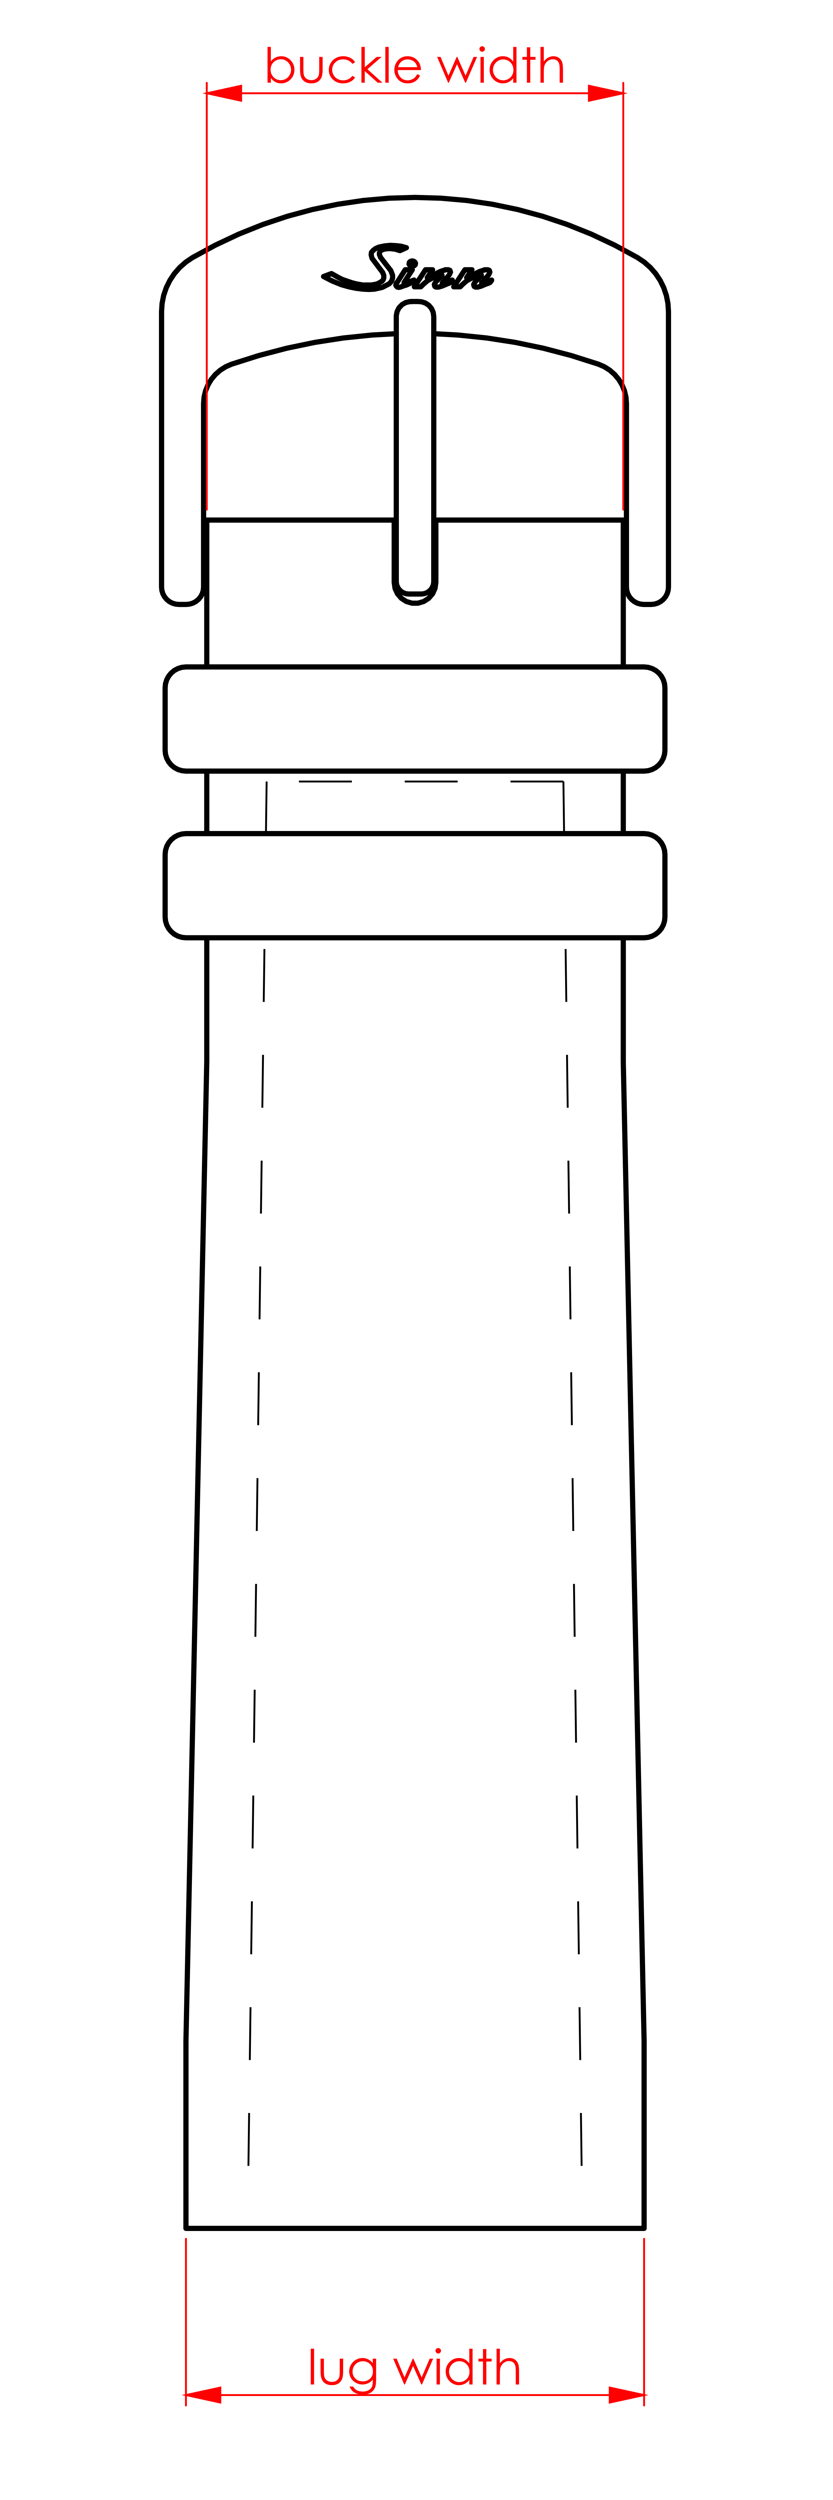 <?xml version="1.0" encoding="UTF-8"?>
<!DOCTYPE svg PUBLIC "-//W3C//DTD SVG 1.1//EN" "http://www.w3.org/Graphics/SVG/1.1/DTD/svg11.dtd">
<!-- Creator: CorelDRAW -->
<svg xmlns="http://www.w3.org/2000/svg" xml:space="preserve" width="80mm" height="240mm" version="1.1" style="shape-rendering:geometricPrecision; text-rendering:geometricPrecision; image-rendering:optimizeQuality; fill-rule:evenodd; clip-rule:evenodd"
viewBox="0 0 8000 24000"
 xmlns:xlink="http://www.w3.org/1999/xlink"
 xmlns:xodm="http://www.corel.com/coreldraw/odm/2003">
 <defs>
  <style type="text/css">
   <![CDATA[
    .str1 {stroke:red;stroke-width:17.99;stroke-miterlimit:10}
    .str3 {stroke:red;stroke-width:17.99;stroke-linecap:round;stroke-linejoin:round;stroke-miterlimit:10}
    .str0 {stroke:black;stroke-width:49.99;stroke-linecap:round;stroke-linejoin:round;stroke-miterlimit:10}
    .str2 {stroke:black;stroke-width:17.99;stroke-miterlimit:10;stroke-dasharray:507.96 507.96}
    .fil0 {fill:none;fill-rule:nonzero}
    .fil1 {fill:red;fill-rule:nonzero}
   ]]>
  </style>
 </defs>
 <g id="Ebene_x0020_1">
  <path class="fil0 str0" d="M4020.71 2894.54l-69.82 0m0.95 1.2l-17.56 -0.32 -38.14 9.25 -34.39 19.29 -30.24 31.58 -17.78 35.38 -7.44 36.26 -0.5 12.46m360.01 0l-5.6 -41.21 -15.77 -36.19 -25.33 -30.59 -34.22 -22.89 -35.95 -11.64 -29 -1.91m-214.14 2687.43l2.3 23.42 6.84 22.51 11.08 20.74 14.92 18.17 18.2 14.92 20.75 11.11 22.51 6.81 23.38 2.33m0 0l120.02 0m0 0l23.42 -2.33 22.51 -6.81 20.74 -11.11 18.17 -14.92 14.93 -18.17 11.11 -20.74 6.81 -22.51 2.32 -23.42m2220 1019.98l-3.85 -39.01 -11.39 -37.5 -18.49 -34.58 -24.87 -30.3 -30.3 -24.87 -34.57 -18.49 -37.54 -11.39 -39.02 -3.85m200.03 199.99l0 600.01m-200.03 200.02l39.02 -3.84 37.54 -11.4 34.57 -18.48 30.3 -24.87 24.87 -30.31 18.49 -34.57 11.39 -37.54 3.85 -39.01m-200.03 200.02l-4399.98 0m-199.99 -200.02l3.84 39.01 11.36 37.54 18.49 34.57 24.87 30.31 30.3 24.87 34.61 18.48 37.5 11.4 39.02 3.84m-199.99 -200.02l0 -600.01m199.99 -199.99l-39.02 3.85 -37.5 11.39 -34.61 18.49 -30.3 24.87 -24.87 30.3 -18.49 34.58 -11.36 37.5 -3.84 39.01m199.99 -199.99l4399.98 0m-4599.97 2400.02l3.84 39.02 11.36 37.5 18.49 34.57 24.87 30.3 30.3 24.88 34.61 18.48 37.5 11.4 39.02 3.84m-199.99 -199.99l0 -600m4800 0l0 600m-200.03 199.99l39.02 -3.84 37.54 -11.4 34.57 -18.48 30.3 -24.88 24.87 -30.3 18.49 -34.57 11.39 -37.5 3.85 -39.02m-200.03 199.99l-4399.98 0m4600.01 -799.99l-3.85 -39.02 -11.39 -37.54 -18.49 -34.57 -24.87 -30.3 -30.3 -24.87 -34.57 -18.49 -37.54 -11.39 -39.02 -3.85m-4399.98 0l4399.98 0m-4399.98 0l-39.02 3.85 -37.5 11.39 -34.61 18.49 -30.3 24.87 -24.87 30.3 -18.49 34.57 -11.36 37.54 -3.84 39.02m2600.01 -2860.01l0 -68.3 0 -65.65 0 -60.5 0 -53.06 0 -43.49 0 -32.35 0 -19.94 0 -6.7m0 0l1799.98 0m0 0l0 6.7 0 19.94 0 32.35 0 43.49 0 53.06 0 60.5 0 65.65 0 68.3m-4000.01 -349.99l1800.01 0m0 0l0 6.7 0 19.94 0 32.35 0 43.49 0 53.06 0 60.5 0 65.65 0 68.3m-1800.01 0l0 -68.3 0 -65.65 0 -60.5 0 -53.06 0 -43.49 0 -32.35 0 -19.94 0 -6.7m2200.03 599.97l-8.12 56.37 -23.63 51.79 -37.29 43.01 -47.91 30.76 -54.61 16.05 -56.94 0 -54.61 -16.05 -47.87 -30.76 -37.29 -43.01 -23.63 -51.79 -8.12 -56.37m2399.98 14000.02l-199.98 -9400.01m199.98 10850l0 -1449.99m-4399.98 0l0 1449.99m199.99 -10850l-199.99 9400.01m2000 -14000.02l0 -249.98m400.02 0l0 249.98m-2200.03 -249.98l0 1059.99m0 1000.02l0 599.97m0 1000.02l0 1189.99m4000.01 0l0 -1189.99m0 -1000.02l0 -599.97m0 -1000.02l0 -1059.99m199.98 16049.98l-4399.98 0m0 0l0 -6.7 0 -19.94 0 -32.34 0 -43.5 0 -53.06 0 -60.5 0 -65.65 0 -68.3m4399.98 0l0 68.3 0 65.65 0 60.5 0 53.06 0 43.5 0 32.34 0 19.94 0 6.7m-2019.97 -18352.1l0 86.75 0 93.94 0 98.29 0 99.76 0 98.32 0 93.91 0 86.75 0 77.01m-360.01 0l0 -77.01 0 -86.75 0 -93.91 0 -98.32 0 -99.76 0 -98.29 0 -93.94 0 -86.75m0 1614.35l0 -879.62m360.01 0l0 879.62m-360.01 -1614.35l0 -0.11 0 -0.1 0 -0.14 0 -0.11 0 -0.1 0 -0.11 0 -0.11 0 -0.1m360.01 0l0 0.1 0 0.11 0 0.11 0 0.1 0 0.11 0 0.14 0 0.1 0 0.11m-360.01 2542.12l0 -0.43 0 -11.11 0 -25.58 0 -38.34 0 -48.54 0 -55.57 0 -58.91 0 -58.35 0 -53.94m360.01 0l0 53.94 0 58.35 0 58.91 0 55.57 0 48.54 0 38.34 0 25.58 0 11.11 0 0.43m0 -927.77l0 40.85 0 45.89 0 49.64 0 52.07 0 53.02 0 52.57 0 50.62 0 47.31m-360.01 0l0 -47.31 0 -50.62 0 -52.57 0 -53.02 0 -52.07 0 -49.64 0 -45.89 0 -40.85m360.01 391.97l0 185.03m-360.01 0l0 -185.03m-176.42 -2324.6l-8.47 2.83m0 0l-8.46 2.82m0 0l-14.11 2.82m0 0l-33.87 5.64m0 0l-79.02 0m0 0l-64.91 -11.28m0 0l-42.34 -11.29m0 0l-42.33 -14.11m0 0l-47.98 -16.94m0 0l-39.51 -19.75m0 0l-19.75 -11.29m0 0l-45.16 -25.4m0 0l-76.2 28.22m0 0l81.84 42.33m0 0l90.32 36.69m0 0l70.55 19.76m0 0l67.73 14.11m67.74 8.47l56.44 2.82m0 0l53.62 -2.82m0 0l76.2 -16.94m0 0l64.92 -33.86m0 0l16.93 -16.94m0 0l11.29 -16.93m0 0l5.64 -25.4m0 0l0 -22.58m0 0l-16.93 -45.15m0 0l-98.78 -127m0 0l-11.29 -28.23m0 0l0 -14.11m0 0l5.65 -14.11m0 0l11.29 -11.29m0 0l19.75 -8.46m0 0l22.58 -5.65m0 0l42.33 -2.82m0 0l50.8 5.64m0 0l45.16 14.11m0 0l62.09 -28.22m0 0l-50.8 -14.11m0 0l-50.8 -5.64m0 0l-53.63 -2.83m0 0l-56.44 5.65m0 0l-53.62 11.29m0 0l-31.05 14.11m0 0l-22.57 16.93m0 0l-16.94 19.76m0 0l-2.82 22.58m0 0l8.47 33.86m0 0l67.73 90.31m0 0l33.87 45.16m0 0l11.29 28.22m0 0l0 25.4m0 0l-5.65 16.93m0 0l-11.29 14.12m0 0l-33.86 19.75m0 0l-5.65 2.82m970.85 -81.84l14.11 -2.82m0 0l8.46 2.82m0 5.64l-8.46 8.47m-59.27 64.91l-5.64 11.29m0 0l2.82 14.11m0 0l2.82 5.65m0 0l11.29 5.64m0 0l22.58 0m0 0l8.46 -2.82m104.43 -135.47l2.82 -5.64m0 0l-2.82 -8.47m0 0l-2.83 -8.47m0 0l-8.46 -2.82m0 0l-5.65 -2.82m-31.04 0l-2.82 2.82m0 0l-19.76 5.65m0 0l-16.93 5.64m0 0l-14.11 5.64m0 0l-33.87 16.94m0 0l-42.33 16.93m0 0l-25.4 14.11m0 0l-16.94 8.47m0 0l50.8 -76.2m-67.73 0l-107.25 163.69m0 0l62.09 0m0 0l25.4 -25.4m-358.42 -138.29l-107.24 163.69m0 0l62.09 0m0 0l25.4 -25.4m0 0l39.51 -33.87m0 0l42.33 -22.58m0 0l53.62 -25.4m0 0l19.76 -5.64m0 0l14.11 -2.82m0 0l8.47 2.82m0 0l0 5.64m0 0l-8.47 8.47m0 0l-8.47 5.64m0 0l-11.29 14.12m0 0l-28.22 28.22m0 0l-11.29 16.93m0 0l-5.64 11.29m0 0l2.82 14.11m0 0l2.82 5.65m11.29 5.64l22.58 0m0 0l11.29 -2.82m0 0l8.46 -2.82m0 0l11.29 -2.83m0 0l28.23 -11.29m0 0l25.4 -11.28m0 0l16.93 -5.65m0 0l16.93 -8.47m0 0l14.11 -19.75m0 0l0 -2.82m0 0l-79.02 31.04m0 0l-2.82 2.82m0 0l-11.29 0m0 0l0 -2.82m0 0l-2.82 0m0 0l0 -2.82m5.64 -5.65l2.82 -5.64m0 0l50.8 -56.44m0 0l8.47 -11.29m0 0l5.65 -11.29m0 0l2.82 -8.47m0 0l2.82 -5.64m0 0l-2.82 -8.47m0 0l-2.82 -8.47m0 0l-8.47 -2.82m0 0l-5.65 -2.82m-84.66 19.75l-33.87 16.94m0 0l-42.33 16.93m0 0l-25.4 14.11m0 0l-16.94 8.47m0 0l50.8 -76.2m0 0l-67.73 0m-135.47 -33.87l16.94 0m0 0l11.29 -5.64m0 0l8.46 -8.47m0 0l2.83 -14.11m0 0l-5.65 -11.29m0 0l-11.29 -8.47m0 0l-16.93 -2.82m0 0l-11.29 2.82m0 0l-5.64 2.83m0 0l-8.47 8.46m0 0l-2.82 16.94m0 0l5.64 8.46m0 0l16.93 11.29m-76.2 189.09l28.23 -8.47m0 0l56.44 -25.4m0 0l16.93 -22.57m0 0l-73.37 28.22m0 0l-5.65 2.82m0 0l-8.46 2.82m0 0l-5.65 0m0 0l-2.82 -5.64m0 0l0 -2.82m0 0l2.82 -5.65m0 0l76.2 -118.53m0 0l-67.73 0m0 0l-81.85 127m0 0l-5.64 8.47m0 0l-2.82 11.28m0 0l2.82 8.47m0 0l11.29 11.29m0 0l16.93 2.82m0 0l11.29 -2.82m0 0l8.47 -2.82m0 0l22.57 -8.47m301.98 5.65l11.29 5.64m2231.78 2879.87l0 -2645.06m0 0l-5.08 -78.04 -15.21 -76.65 -25.01 -74.09 -34.46 -70.16 -43.29 -65.09 -51.36 -58.92 -58.6 -51.75 -64.84 -43.67m0 0l-218.44 -118.92 -225.07 -105.87 -230.86 -92.54 -235.9 -78.84 -240.1 -64.84 -243.53 -50.7 -246.02 -36.33 -247.76 -21.87 -248.64 -7.27 -248.6 7.27 -247.76 21.87 -246.06 36.33 -243.49 50.7 -240.13 64.84 -235.87 78.84 -230.89 92.54 -225.04 105.87 -218.47 118.92m0 0l-64.81 43.67 -58.63 51.75 -51.37 58.92 -43.28 65.09 -34.43 70.16 -25.05 74.09 -15.17 76.65 -5.11 78.04m0 0l0 2645.06m0 0l3.21 32.49 9.49 31.29 15.41 28.82 20.71 25.22 25.26 20.75 28.82 15.41 31.26 9.46 32.52 3.21m0 0l70.24 0m0 0l32.53 -3.21 31.25 -9.46 28.83 -15.41 25.25 -20.75 20.71 -25.22 15.42 -28.82 9.49 -31.29 3.17 -32.49m0 0l0 -1761.85m0 0l4.8 -61.66 14.22 -60.22 23.35 -57.26 31.89 -53.02 39.69 -47.41 46.53 -40.78 52.25 -33.09 56.72 -24.66m0 0l263.11 -83.36 266.98 -69.82 270.23 -56.06 272.69 -42.19 274.54 -28.19 233.6 -12.87m360.01 0l233.58 12.87 274.53 28.19 272.73 42.19 270.23 56.06 266.98 69.82 263.07 83.36m0 0l56.73 24.66 52.28 33.09 46.49 40.78 39.69 47.41 31.89 53.02 23.36 57.26 14.25 60.22 4.76 61.66m0 0l0 1761.85m0 0l3.21 32.49 9.49 31.29 15.38 28.82 20.75 25.22 25.25 20.75 28.83 15.41 31.25 9.46 32.53 3.21m0 0l70.24 0m0 0l32.49 -3.21 31.29 -9.46 28.79 -15.41 25.25 -20.75 20.75 -25.22 15.41 -28.82 9.46 -31.29 3.21 -32.49m-2172.51 -2919.38l2.82 -2.82m0 0l2.82 -2.83m440.27 -73.37l5.64 -11.29m-101.6 127l11.29 -2.82m0 0l11.29 -2.83m0 0l25.4 -11.29m0 0l28.22 -11.28m0 0l16.94 -5.65m0 0l16.93 -8.47m0 0l14.11 -19.75m0 0l0 -2.82m0 0l-79.02 31.04m-335.85 -129.82l-31.04 0m0 0l-2.82 2.82m0 0l-19.76 5.65m0 0l-16.93 5.64m0 0l-14.11 5.64m403.58 104.43l5.64 -2.83m0 0l2.82 -5.64m0 0l50.8 -56.44m0 0l8.47 -11.29m-166.51 33.86l53.62 -25.4m-1162.76 121.36l67.74 8.47m959.55 -47.98l39.51 -33.87m0 0l42.34 -22.58m95.95 -31.04l0 5.64m-42.33 0l19.76 -5.64m25.4 79.02l0 -5.64m59.26 -124.18l-31.04 0m-59.27 84.67l-16.93 16.93m0 0l-11.29 11.29m47.98 -47.98l-8.47 5.64m0 0l-11.29 14.12m-28.22 28.22l-11.29 16.93m-22.58 -129.82l-67.73 0m174.98 132.64l-11.29 0m0 -2.82l-2.82 0m16.93 0l-2.82 2.82m59.26 -95.95l2.83 -8.47m-73.38 104.42l0 -2.82"/>
  <path class="fil1" d="M2569.35 794.03l0 -343.67 31.75 0 0 138.37c13.36,-16.41 28.3,-28.71 44.84,-36.78 16.54,-8.07 34.79,-12.17 54.5,-12.17 35.07,0 65.09,12.7 89.96,38.1 24.74,25.53 37.17,56.35 37.17,92.6 0,35.85 -12.56,66.54 -37.56,91.8 -25.14,25.4 -55.3,38.1 -90.5,38.1 -20.23,0 -38.49,-4.37 -54.89,-12.96 -16.41,-8.6 -30.96,-21.7 -43.52,-39.03l0 45.64 -31.75 0zm127.65 -24.34c17.73,0 34.14,-4.37 49.22,-13.1 14.95,-8.73 26.99,-21.03 35.85,-36.9 8.86,-15.74 13.36,-32.54 13.36,-50.14 0,-17.59 -4.5,-34.26 -13.36,-50.27 -9,-16 -21.03,-28.44 -36.11,-37.3 -15.22,-8.86 -31.36,-13.36 -48.56,-13.36 -17.46,0 -34,4.5 -49.74,13.36 -15.74,8.86 -27.78,20.9 -36.25,35.85 -8.46,15.08 -12.69,32.01 -12.69,50.93 0,28.7 9.52,52.65 28.44,71.96 18.91,19.31 42.19,28.97 69.84,28.97zm184.55 -223.56l32.15 0 0 115.75c0,28.18 1.45,47.62 4.5,58.34 4.63,15.21 13.36,27.11 26.19,35.98 12.83,8.86 28.04,13.23 45.77,13.23 17.86,0 32.94,-4.37 45.37,-12.97 12.31,-8.6 20.91,-19.84 25.54,-33.73 3.18,-9.66 4.76,-29.9 4.76,-60.85l0 -115.75 32.68 0 0 121.7c0,34.13 -3.97,59.79 -11.91,77.12 -8.07,17.33 -20.11,30.96 -36.11,40.75 -16.02,9.79 -36.12,14.68 -60.33,14.68 -24.21,0 -44.32,-4.89 -60.46,-14.68 -16.13,-9.79 -28.17,-23.42 -36.11,-41.01 -8.07,-17.6 -12.04,-43.92 -12.04,-79.24l0 -119.32zm528.51 51.46l-25.27 15.74c-21.97,-28.97 -51.86,-43.52 -89.56,-43.52 -30.3,0 -55.3,9.66 -75.27,29.1 -19.99,19.45 -30.04,43.13 -30.04,70.91 0,18.12 4.63,35.05 13.76,51.06 9.13,16 21.83,28.31 37.84,37.17 16,8.86 34,13.23 53.84,13.23 36.51,0 66.27,-14.55 89.43,-43.52l25.27 16.53c-11.91,17.86 -27.78,31.62 -47.77,41.41 -19.97,9.79 -42.72,14.68 -68.26,14.68 -39.15,0 -71.69,-12.44 -97.5,-37.44 -25.79,-24.87 -38.76,-55.16 -38.76,-90.87 0,-23.95 6.09,-46.3 18.13,-66.94 12.03,-20.5 28.7,-36.64 49.88,-48.15 21.03,-11.51 44.71,-17.2 70.77,-17.2 16.4,0 32.28,2.52 47.49,7.41 15.21,5.03 28.18,11.51 38.9,19.58 10.58,8.07 19.58,18.39 27.12,30.82zm60.98 -147.23l32.14 0 0 195.51 114.57 -99.74 46.96 0 -136 118.26 143.94 129.64 -45.11 0 -124.36 -111.38 0 111.38 -32.14 0 0 -343.67zm229.79 0l31.88 0 0 343.67 -31.88 0 0 -343.67zm306.91 261.39l26.86 14.15c-8.87,17.33 -19.06,31.22 -30.57,41.81 -11.51,10.71 -24.47,18.78 -38.89,24.34 -14.42,5.55 -30.82,8.33 -49.08,8.33 -40.34,0 -71.97,-13.23 -94.72,-39.82 -22.89,-26.45 -34.26,-56.35 -34.26,-89.82 0,-31.35 9.66,-59.39 28.97,-84.13 24.47,-31.22 57.15,-46.83 98.16,-46.83 42.2,0 75.93,16.01 101.2,48.02 17.87,22.62 26.99,50.93 27.39,84.79l-222.92 0c0.67,28.84 9.79,52.52 27.65,70.91 17.74,18.52 39.7,27.78 65.76,27.78 12.56,0 24.87,-2.25 36.9,-6.62 11.91,-4.36 22.09,-10.31 30.43,-17.59 8.33,-7.28 17.33,-19.05 27.12,-35.32zm0 -66.8c-4.37,-16.94 -10.59,-30.56 -18.66,-40.75 -8.06,-10.18 -18.78,-18.38 -32.14,-24.6 -13.36,-6.22 -27.51,-9.39 -42.2,-9.39 -24.34,0 -45.24,7.8 -62.71,23.54 -12.83,11.38 -22.49,28.44 -28.97,51.2l184.68 0zm190.37 -98.82l32.8 0 75.8 180.04 79.51 -180.04 5.69 0 79.37 180.04 77.26 -180.04 33.21 0 -107.56 247.9 -6.08 0 -78.84 -177.52 -79.52 177.52 -5.95 0 -105.69 -247.9zm432.45 -102.12c7.27,0 13.62,2.51 18.78,7.67 5.16,5.16 7.67,11.51 7.67,18.79 0,7.14 -2.51,13.22 -7.67,18.38 -5.16,5.16 -11.51,7.81 -18.78,7.81 -7.15,0 -13.23,-2.65 -18.39,-7.81 -5.16,-5.16 -7.81,-11.24 -7.81,-18.38 0,-7.28 2.65,-13.63 7.81,-18.79 5.16,-5.16 11.24,-7.67 18.39,-7.67zm-15.88 102.12l32.01 0 0 247.9 -32.01 0 0 -247.9zm345.54 -95.77l0 343.67 -31.35 0 0 -42.6c-13.36,16.28 -28.44,28.45 -44.97,36.65 -16.67,8.2 -34.93,12.3 -54.65,12.3 -35.05,0 -65.08,-12.7 -89.82,-38.23 -24.87,-25.4 -37.3,-56.35 -37.3,-92.73 0,-35.72 12.57,-66.27 37.57,-91.67 25,-25.27 55.16,-37.97 90.48,-37.97 20.38,0 38.77,4.37 55.3,12.97 16.41,8.59 30.83,21.56 43.39,38.89l0 -141.28 31.35 0zm-127.53 120.11c-17.86,0 -34.26,4.37 -49.21,13.1 -15.08,8.73 -26.98,21.03 -35.85,36.77 -8.86,15.88 -13.36,32.54 -13.36,50.14 0,17.46 4.5,34.13 13.5,50.13 8.86,16.01 20.9,28.44 36.11,37.31 15.08,8.86 31.22,13.36 48.55,13.36 17.47,0 34,-4.37 49.75,-13.23 15.61,-8.86 27.64,-20.77 36.11,-35.85 8.33,-14.95 12.57,-31.88 12.57,-50.8 0,-28.7 -9.4,-52.64 -28.31,-71.96 -18.92,-19.31 -42.2,-28.97 -69.86,-28.97zm227.68 -116.41l32.15 0 0 92.07 50.53 0 0 27.38 -50.53 0 0 220.52 -32.15 0 0 -220.52 -43.52 0 0 -27.38 43.52 0 0 -92.07zm130.31 -3.7l31.88 0 0 140.22c12.84,-17.07 27.12,-29.76 42.6,-38.23 15.48,-8.33 32.28,-12.57 50.4,-12.57 18.52,0 34.93,4.63 49.35,14.02 14.29,9.4 24.87,22.1 31.75,37.97 6.75,15.87 10.18,40.74 10.18,74.61l0 127.65 -31.88 0 0 -118.26c0,-28.57 -1.19,-47.62 -3.44,-57.15 -3.83,-16.4 -10.97,-28.7 -21.42,-37.04 -10.46,-8.33 -24.09,-12.43 -41.02,-12.43 -19.18,0 -36.51,6.35 -51.73,19.05 -15.34,12.83 -25.39,28.57 -30.29,47.49 -3.04,12.17 -4.5,34.66 -4.5,67.46l0 90.88 -31.88 0 0 -343.67z"/>
  <path class="fil1" d="M2984.5 22547.42l31.88 0 0 343.67 -31.88 0 0 -343.67zm94.05 95.77l32.16 0 0 115.75c0,28.18 1.45,47.62 4.5,58.34 4.63,15.21 13.36,27.11 26.19,35.98 12.83,8.86 28.04,13.23 45.77,13.23 17.86,0 32.94,-4.37 45.38,-12.97 12.3,-8.6 20.9,-19.84 25.53,-33.73 3.18,-9.66 4.76,-29.9 4.76,-60.85l0 -115.75 32.68 0 0 121.7c0,34.13 -3.97,59.79 -11.91,77.12 -8.07,17.33 -20.11,30.96 -36.11,40.75 -16.01,9.79 -36.12,14.68 -60.33,14.68 -24.21,0 -44.32,-4.89 -60.46,-14.68 -16.13,-9.79 -28.17,-23.42 -36.12,-41.01 -8.07,-17.6 -12.04,-43.92 -12.04,-79.24l0 -119.32zm501.4 0l32.15 0 0 197.5c0,34.79 -3.04,60.32 -9.13,76.33 -8.34,22.88 -22.89,40.48 -43.52,52.78 -20.77,12.3 -45.64,18.39 -74.61,18.39 -21.31,0 -40.36,-3.05 -57.29,-9 -16.93,-5.95 -30.69,-14.02 -41.27,-24.08 -10.72,-10.18 -20.51,-25 -29.5,-44.44l34.66 0c9.39,16.4 21.56,28.57 36.51,36.51 14.94,7.8 33.33,11.77 55.3,11.77 21.83,0 40.21,-4.1 55.16,-12.17 14.95,-8.07 25.53,-18.25 32.01,-30.56 6.35,-12.3 9.53,-32.14 9.53,-59.52l0 -12.84c-12.04,15.22 -26.59,26.99 -43.92,35.06 -17.33,8.07 -35.85,12.17 -55.29,12.17 -22.77,0 -44.2,-5.69 -64.17,-17.06 -20.11,-11.25 -35.58,-26.46 -46.56,-45.64 -10.98,-19.18 -16.41,-40.22 -16.41,-63.1 0,-22.89 5.69,-44.32 17.2,-64.16 11.38,-19.84 27.12,-35.58 47.22,-47.09 20.11,-11.51 41.28,-17.2 63.64,-17.2 18.52,0 35.85,3.84 51.86,11.51 16,7.67 31.48,20.24 46.43,37.83l0 -42.99zm-94.19 24.34c-18.13,0 -34.8,4.37 -50.27,13.1 -15.48,8.73 -27.65,20.77 -36.51,36.24 -8.87,15.48 -13.23,32.15 -13.23,50.01 0,27.25 9.12,49.73 27.38,67.46 18.26,17.86 41.93,26.72 70.91,26.72 29.24,0 52.92,-8.86 70.78,-26.45 17.85,-17.6 26.72,-40.88 26.72,-69.59 0,-18.65 -4.1,-35.32 -12.31,-50 -8.2,-14.68 -19.84,-26.19 -34.79,-34.79 -15.08,-8.47 -31.35,-12.7 -48.68,-12.7zm290.52 -24.34l32.8 0 75.81 180.04 79.5 -180.04 5.69 0 79.38 180.04 77.26 -180.04 33.21 0 -107.56 247.9 -6.08 0 -78.85 -177.52 -79.51 177.52 -5.95 0 -105.7 -247.9zm432.46 -102.12c7.27,0 13.62,2.51 18.78,7.67 5.16,5.16 7.67,11.51 7.67,18.79 0,7.14 -2.51,13.22 -7.67,18.38 -5.16,5.16 -11.51,7.81 -18.78,7.81 -7.15,0 -13.23,-2.65 -18.39,-7.81 -5.16,-5.16 -7.81,-11.24 -7.81,-18.38 0,-7.28 2.65,-13.63 7.81,-18.79 5.16,-5.16 11.24,-7.67 18.39,-7.67zm-15.88 102.12l32.01 0 0 247.9 -32.01 0 0 -247.9zm345.55 -95.77l0 343.67 -31.35 0 0 -42.6c-13.37,16.28 -28.45,28.45 -44.98,36.65 -16.67,8.2 -34.93,12.3 -54.64,12.3 -35.06,0 -65.09,-12.7 -89.83,-38.23 -24.87,-25.4 -37.3,-56.35 -37.3,-92.73 0,-35.72 12.57,-66.27 37.57,-91.67 25,-25.27 55.16,-37.97 90.49,-37.97 20.37,0 38.76,4.37 55.29,12.97 16.41,8.59 30.83,21.56 43.4,38.89l0 -141.28 31.35 0zm-127.53 120.11c-17.86,0 -34.26,4.37 -49.22,13.1 -15.08,8.73 -26.98,21.03 -35.85,36.77 -8.86,15.88 -13.36,32.54 -13.36,50.14 0,17.46 4.5,34.13 13.5,50.13 8.86,16.01 20.9,28.44 36.11,37.31 15.09,8.86 31.23,13.36 48.56,13.36 17.46,0 33.99,-4.37 49.74,-13.23 15.61,-8.86 27.64,-20.77 36.11,-35.85 8.34,-14.95 12.58,-31.88 12.58,-50.8 0,-28.7 -9.41,-52.64 -28.32,-71.96 -18.92,-19.31 -42.2,-28.97 -69.85,-28.97zm227.68 -116.41l32.15 0 0 92.07 50.53 0 0 27.38 -50.53 0 0 220.52 -32.15 0 0 -220.52 -43.53 0 0 -27.38 43.53 0 0 -92.07zm130.31 -3.7l31.88 0 0 140.22c12.84,-17.07 27.12,-29.76 42.6,-38.23 15.48,-8.33 32.28,-12.57 50.41,-12.57 18.52,0 34.92,4.63 49.34,14.02 14.29,9.4 24.87,22.1 31.75,37.97 6.75,15.87 10.18,40.74 10.18,74.61l0 127.65 -31.88 0 0 -118.26c0,-28.57 -1.19,-47.62 -3.44,-57.15 -3.83,-16.4 -10.97,-28.7 -21.42,-37.04 -10.46,-8.33 -24.08,-12.43 -41.02,-12.43 -19.18,0 -36.51,6.35 -51.73,19.05 -15.34,12.83 -25.39,28.57 -30.29,47.49 -3.04,12.17 -4.5,34.66 -4.5,67.46l0 90.88 -31.88 0 0 -343.67z"/>
  <path class="fil0 str1" d="M6185.79 22992.64l-330.2 72 0 -144.01 330.2 72.01zm-4399.99 0l330.2 -72.01 0 144.01 -330.2 -72z"/>
  <path class="fil0 str1" d="M1985.79 895.36l330.2 -72 0 144 -330.2 -72zm4000.01 0l-330.2 72 0 -144 330.2 72z"/>
  <line class="fil0 str2" x1="2385.79" y1="20792.64" x2="2540.91" y2= "9003.33" />
  <line class="fil0 str2" x1="5585.79" y1="20792.64" x2="5430.68" y2= "9002.63" />
  <line class="fil0 str2" x1="2560.66" y1="7502.64" x2="2554.13" y2= "7999.56" />
  <line class="fil0 str2" x1="5410.92" y1="7502.64" x2="5417.45" y2= "7999.56" />
  <line class="fil0 str2" x1="5410.92" y1="7502.64" x2="2560.65" y2= "7502.64" />
  <path class="fil0 str3" d="M6185.79 21492.64l0 1599.98m-4399.99 -1599.98l0 1599.98m4399.99 -99.97l-4399.99 0"/>
  <path class="fil0 str3" d="M1985.79 4892.64l0 -4097.27m4000.01 4097.27l0 -4097.27m-4000.01 99.98l4000.01 0"/>
  <g>
   <path class="fil1" d="M6185.79 22992.64l-330.2 72 0 -144.01 330.2 72.01zm-4399.99 0l330.2 -72.01 0 144.01 -330.2 -72z"/>
  </g>
  <g>
   <path class="fil1" d="M1985.79 895.36l330.2 -72 0 144 -330.2 -72zm4000.01 0l-330.2 72 0 -144 330.2 72z"/>
  </g>
 </g>
</svg>
